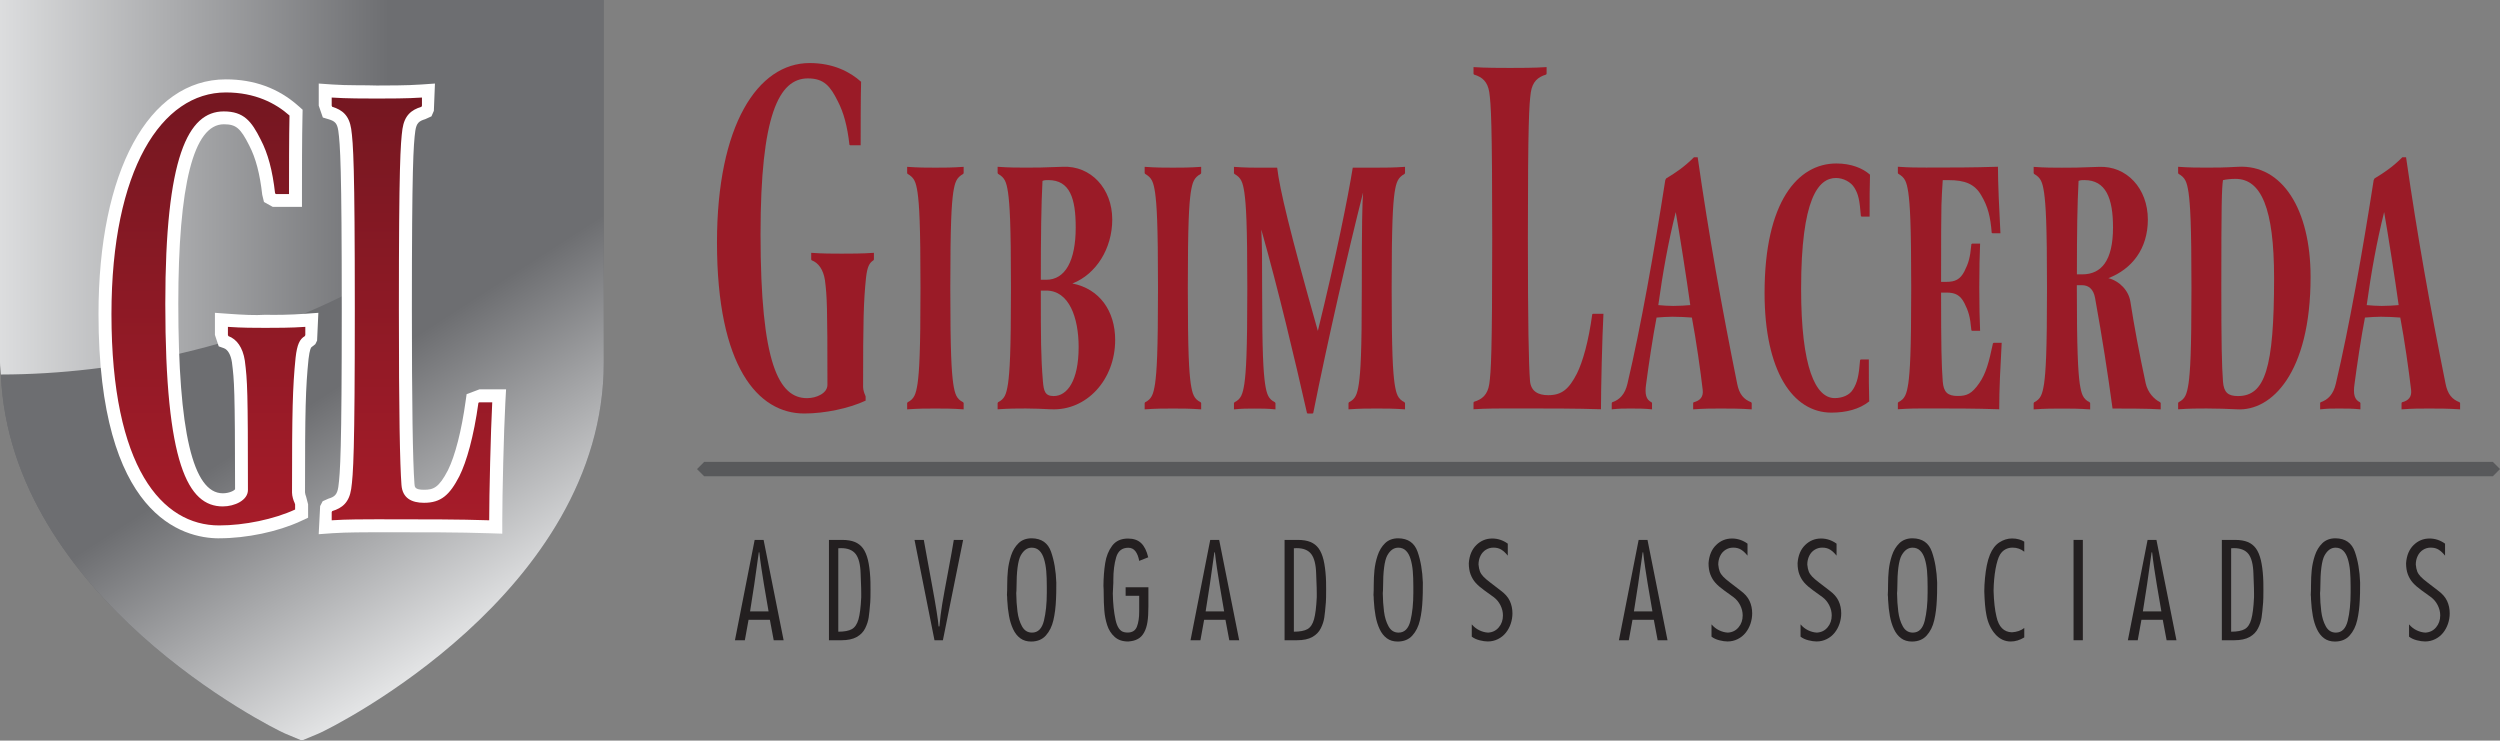 <svg xmlns="http://www.w3.org/2000/svg" xmlns:xlink="http://www.w3.org/1999/xlink" id="Camada_2" data-name="Camada 2" viewBox="0 0 573.34 169.85"><rect x="0" y="0" width="573.34" height="169.85" fill="#808080" stroke="none"/><defs><style>      .cls-1 {        fill: #58595b;      }      .cls-1, .cls-2, .cls-3, .cls-4, .cls-5, .cls-6, .cls-7, .cls-8 {        stroke-width: 0px;      }      .cls-2 {        fill: url(#linear-gradient);      }      .cls-3 {        fill: #231f20;      }      .cls-4 {        fill: url(#linear-gradient-2);      }      .cls-5 {        fill: url(#linear-gradient-3);      }      .cls-6 {        fill: #6d6e71;      }      .cls-7 {        fill: #9a1b27;      }      .cls-8 {        fill: #fff;      }    </style><linearGradient id="linear-gradient" x1="124.66" y1="137.53" x2="88.46" y2="81.48" gradientUnits="userSpaceOnUse"><stop offset="0" stop-color="#e6e7e8"></stop><stop offset="1" stop-color="#6d6e71"></stop></linearGradient><linearGradient id="linear-gradient-2" x1="-7.96" y1="42.95" x2="89.26" y2="42.95" xlink:href="#linear-gradient"></linearGradient><linearGradient id="linear-gradient-3" x1="69.23" y1="167.64" x2="69.23" y2="21.94" gradientUnits="userSpaceOnUse"><stop offset="0" stop-color="#be1e2d"></stop><stop offset="1" stop-color="#751721"></stop></linearGradient></defs><g id="Camada_1-2" data-name="Camada 1"><g><g><path class="cls-7" d="M189.76,88.26c0-18.38-.1-20.28-.57-24-.38-2.48-1.52-4-3.05-4.57l-.1-.19v-1.52c2.67.19,4.95.19,6.95.19s4.76,0,7.43-.19v1.52l-.1.19c-.95.57-1.43,1.52-1.71,4-.57,5.52-.67,9.9-.67,25.05,0,.67.29,1.52.48,1.9l.1.29v.95c-3.9,1.81-9.43,2.95-14.09,2.95-10.57,0-20-10.67-20-39.23,0-26.86,9.33-41.14,21.24-41.14,5.43,0,9.24,2,11.81,4.29-.1,4-.1,10.67-.1,14.57h-2.38l-.19-.1c-.48-4.29-1.33-7.43-2.67-10-1.71-3.43-3.14-5.24-6.86-5.24-6.67,0-10.86,8.48-10.86,35.71,0,29.71,4.19,37.62,10.67,37.62,2.19,0,4.67-1.14,4.67-3.05Z"></path><path class="cls-7" d="M218.61,87.97c.38,2.48.76,3.52,2.29,4.29l.1.19v1.43c-2.67-.19-4.48-.19-6.48-.19s-3.81,0-6.48.19v-1.43l.1-.19c1.52-.76,1.9-1.81,2.29-4.29.38-2.76.67-6.95.67-21.9s-.29-19.14-.67-21.9c-.38-2.48-.76-3.43-2.29-4.29l-.1-.19v-1.43c2.67.19,4.48.19,6.48.19s3.81,0,6.48-.19v1.43l-.1.19c-1.52.86-1.9,1.81-2.29,4.29-.38,2.76-.67,6.95-.67,21.9s.29,19.14.67,21.9Z"></path><path class="cls-7" d="M241.08,93.87c-2.1-.1-3.81-.19-5.81-.19s-3.81,0-6.48.19v-1.43l.1-.19c1.52-.76,1.9-1.81,2.29-4.29.38-2.76.67-6.95.67-21.9s-.29-19.14-.67-21.9c-.38-2.48-.76-3.43-2.29-4.29l-.1-.19v-1.43c2.67.19,4.48.19,6.48.19,2.38,0,3.71,0,8.48-.19,6.38-.29,11.33,4.95,11.33,12.09,0,6.67-3.71,12.57-9.14,14.67,6.29,1.24,9.81,6.38,9.81,12.95,0,9.14-6.57,16.28-14.67,15.9ZM238.7,64.16h1.24c4.38,0,6.76-4.38,6.76-12,0-6.67-1.33-10.86-6.29-10.86-.48,0-.95,0-1.33.19-.29,5.52-.38,12.57-.38,22.66ZM247.37,79.59c0-6.76-2.19-12.95-7.43-12.95h-1.24c0,11.05,0,15.05.48,20.86.19,2.19.48,3.33,2.48,3.33,3.05,0,5.71-3.43,5.71-11.24Z"></path><path class="cls-7" d="M273.08,87.97c.38,2.48.76,3.52,2.29,4.29l.1.19v1.43c-2.67-.19-4.48-.19-6.48-.19s-3.81,0-6.48.19v-1.43l.1-.19c1.52-.76,1.9-1.81,2.29-4.29.38-2.76.67-6.95.67-21.9s-.29-19.14-.67-21.9c-.38-2.48-.76-3.43-2.29-4.29l-.1-.19v-1.43c2.67.19,4.48.19,6.48.19s3.81,0,6.48-.19v1.43l-.1.19c-1.52.86-1.9,1.81-2.29,4.29-.38,2.76-.67,6.95-.67,21.9s.29,19.14.67,21.9Z"></path><path class="cls-7" d="M310.22,38.45h5.52c2,0,3.81,0,6.48-.19v1.43l-.1.19c-1.52.86-1.9,1.81-2.29,4.29-.38,2.76-.67,6.95-.67,21.9s.29,19.14.67,21.9c.38,2.48.76,3.52,2.29,4.29l.1.19v1.43c-2.67-.19-4.48-.19-6.48-.19s-3.81,0-6.48.19v-1.43l.09-.19c1.52-.76,1.91-1.81,2.29-4.29.38-2.76.67-6.95.67-21.9s.1-19.14.29-21.9c-3.33,13.14-8.09,33.81-11.43,50.57l-.19.1h-1.05l-.19-.1c-2.86-12.67-6.57-28.28-10.48-42.09.19,3.81.19,7.05.19,13.43,0,15.05.29,19.14.67,21.9.38,2.48.76,3.52,2.29,4.29l.1.19v1.43c-1.71-.19-3.24-.19-4.76-.19s-3.05,0-4.76.19v-1.43l.1-.19c1.52-.76,1.9-1.81,2.29-4.29.38-2.76.67-6.95.67-21.9s-.29-19.14-.67-21.9c-.38-2.48-.76-3.43-2.29-4.29l-.1-.19v-1.43c2.67.19,4.48.19,6.48.19h3.43c.57,4.86,2.86,14.57,9.33,37.43,4.19-17.05,6.95-30.85,8-37.43Z"></path><path class="cls-7" d="M350.88,87.3c.19,2.48,1.91,3.33,4.19,3.33,3.14,0,4.76-1.43,6.57-4.95,1.33-2.67,2.67-7.33,3.52-13.62l.19-.1h2.38c-.29,5.33-.57,17.24-.57,21.9-5.62-.19-11.71-.19-20.85-.19-2,0-5.71,0-8.38.19v-1.52l.1-.19c1.9-.57,3.14-1.62,3.52-4.1.38-2.76.67-6.76.67-33.43s-.29-30.66-.67-33.43c-.38-2.48-1.62-3.52-3.52-4.09l-.1-.19v-1.52c2.67.19,6.38.19,8.38.19s5.71,0,8.38-.19v1.52l-.1.19c-1.9.57-3.14,1.62-3.52,4.09-.38,2.76-.67,6.76-.67,33.43,0,19.62.19,28.85.48,32.66Z"></path><path class="cls-7" d="M401.73,92.45v1.43c-2.67-.19-5.14-.19-7.14-.19s-3.62,0-6.29.19v-1.43l.09-.19c1.52-.38,2.29-1.24,2.1-2.86-.48-4.19-1.52-11.52-2.48-16.57-1.24-.1-2.86-.19-4.48-.19-1.33,0-2.38.1-3.62.19-.86,4.38-1.9,11.43-2.38,15.14-.38,2.48,0,3.71,1.24,4.29l.1.19v1.43c-1.71-.19-3.43-.19-4.95-.19s-2.57,0-4.29.19v-1.43l.09-.19c1.71-.57,2.95-1.81,3.52-4.29,3.05-12.95,6.09-30.09,8.67-46.66l.19-.38c2.38-1.43,4.29-2.76,6.38-4.86h.86c2.57,17.9,5.52,34.38,9.05,51.9.48,2.48,1.52,3.62,3.24,4.29l.09.19ZM387.64,69.97c-.86-6.19-2.38-15.9-3.33-21.33-1.71,6.86-2.95,13.71-4,21.33,1.05.1,2.29.19,3.43.19,1.52,0,2.67-.1,3.9-.19Z"></path><path class="cls-7" d="M424.97,89.3c.95-1.52,1.33-3.05,1.62-6.76l.19-.1h1.81c0,3.9,0,7.24.09,9.62-2.29,1.81-5.33,2.57-8.67,2.57-8.86,0-15.33-9.52-15.33-27.43,0-20.95,7.62-29.71,16.47-29.71,3.33,0,6,1.05,7.71,2.57-.09,2.38-.09,5.71-.09,9.62h-1.81l-.19-.1c-.29-3.71-.57-5.05-1.52-6.57-.76-1.24-2.48-2.19-4.19-2.19-4,0-8,4.57-8,25.43,0,18.09,3.33,25.05,7.71,25.05,1.71,0,3.43-.67,4.19-2Z"></path><path class="cls-7" d="M458.2,38.26c0,3.62.29,9.9.57,15.24h-1.81l-.19-.1c-.29-3.71-.86-6-2.38-8.57-1.52-2.67-3.81-3.52-7.52-3.52h-1.33c-.29,5.52-.38,2.1-.38,23.33h1.24c2,0,3.14-.57,4.09-2.38.95-1.9,1.33-3.05,1.62-6.29l.19-.1h1.81c-.1,2.19-.19,5.81-.19,10s.09,7.81.19,10h-1.81l-.19-.1c-.29-3.24-.67-4.38-1.62-6.29-.95-1.81-2.09-2.38-4.09-2.38h-1.24c0,12.57.1,16.57.38,20.38.19,2.48,1.14,3.33,3.43,3.33,2.09,0,3.24-.48,4.95-2.95,1.52-2.19,2.19-4.67,3.14-9.14l.19-.1h1.81c-.29,5.33-.57,10.57-.57,15.24-5.62-.19-10.47-.19-16.76-.19-2,0-3.81,0-6.48.19v-1.43l.1-.19c1.52-.76,1.9-1.81,2.29-4.29.38-2.76.67-6.95.67-21.9s-.29-19.14-.67-21.9c-.38-2.48-.76-3.43-2.29-4.29l-.1-.19v-1.43c2.67.19,4.48.19,6.48.19,5.9,0,10.57,0,16.47-.19Z"></path><path class="cls-7" d="M495.53,92.45v1.43c-2.67-.19-8.76-.19-11.05-.19-1.05-7.81-2.38-16.38-4-25.33-.38-2.19-1.62-2.95-2.95-2.95h-1.24c0,14.95.29,19.81.67,22.57.38,2.48.76,3.52,2.29,4.29l.1.19v1.43c-2.67-.19-4.48-.19-6.48-.19s-3.81,0-6.48.19v-1.43l.1-.19c1.52-.76,1.9-1.81,2.29-4.29.38-2.76.67-6.95.67-21.9s-.29-19.14-.67-21.9c-.38-2.48-.76-3.43-2.29-4.29l-.1-.19v-1.43c2.67.19,4.48.19,6.48.19,2.38,0,3.71,0,8.47-.19,6.38-.29,11.24,4.95,11.24,12.09,0,6.67-3.62,11.33-9.05,13.43,2.57.67,4.67,2.86,5.05,5.43.86,5.52,2,11.71,3.52,18.76.48,2,1.81,3.52,3.33,4.29l.09.19ZM476.3,62.92h1.24c4.38,0,7.05-3.14,7.05-10.76,0-6.67-1.62-10.86-6.57-10.86-.48,0-.95,0-1.33.19-.29,5.52-.38,11.33-.38,21.43Z"></path><path class="cls-7" d="M513.05,93.87c-2.48-.1-4.1-.19-7.05-.19-2,0-3.81,0-6.48.19v-1.43l.1-.19c1.52-.76,1.9-1.81,2.29-4.29.38-2.76.67-6.95.67-21.9s-.29-19.14-.67-21.9c-.38-2.48-.76-3.43-2.29-4.29l-.1-.19v-1.43c2.67.19,4.48.19,6.48.19,2.48,0,3.81,0,7.24-.19,10.19-.57,16.66,9.81,16.66,25.24,0,22.19-9.05,30.85-16.86,30.38ZM521.53,63.78c0-16-2.95-22.76-8.86-22.76-.95,0-2.1.1-2.86.29-.29,2-.38,5.43-.38,24.76,0,12.57.1,17.62.38,21.43.19,2.48,1.14,3.33,3.43,3.33,6.19,0,8.29-6.29,8.29-27.05Z"></path><path class="cls-7" d="M564.19,92.45v1.43c-2.67-.19-5.14-.19-7.14-.19s-3.62,0-6.29.19v-1.43l.09-.19c1.52-.38,2.29-1.24,2.1-2.86-.48-4.19-1.52-11.52-2.48-16.57-1.24-.1-2.86-.19-4.48-.19-1.33,0-2.38.1-3.62.19-.86,4.38-1.9,11.43-2.38,15.14-.38,2.48,0,3.71,1.24,4.29l.1.19v1.43c-1.71-.19-3.43-.19-4.95-.19s-2.57,0-4.29.19v-1.43l.09-.19c1.71-.57,2.95-1.81,3.52-4.29,3.05-12.95,6.09-30.09,8.67-46.66l.19-.38c2.38-1.43,4.29-2.76,6.38-4.86h.86c2.57,17.9,5.52,34.38,9.05,51.9.48,2.48,1.52,3.62,3.24,4.29l.09.19ZM550.1,69.97c-.86-6.19-2.38-15.9-3.33-21.33-1.71,6.86-2.95,13.71-4,21.33,1.05.1,2.29.19,3.43.19,1.52,0,2.67-.1,3.9-.19Z"></path></g><g><path class="cls-3" d="M175.12,123.82l4.59,23.01h-2.27l-.88-4.69h-4.89l-.85,4.69h-2.27l4.52-23.01h2.04ZM172.01,140.21h4.25c-.26-1.51-.45-2.65-.59-3.44-.13-.78-.3-1.72-.48-2.82-.19-1.1-.38-2.3-.57-3.61-.19-1.3-.36-2.52-.48-3.67h-.12c-.71,5.23-1.37,9.74-2,13.53Z"></path><path class="cls-3" d="M190.12,123.82h3.02c1.17,0,2.14.16,2.91.48.77.32,1.4.81,1.88,1.48.48.66.85,1.54,1.12,2.64.26,1.1.44,2.42.53,3.97.04.49.06,1.45.06,2.88s-.02,2.33-.06,2.86c-.12,1.51-.24,2.67-.36,3.48-.12.81-.39,1.63-.8,2.47-.41.84-1.06,1.51-1.94,2-.88.5-2.06.75-3.54.75h-2.83v-23.01ZM192.25,125.74v19.13c1.39,0,2.43-.2,3.12-.59.69-.39,1.19-1.14,1.51-2.24.31-1.1.52-2.78.63-5.04v-.98c0-.75-.02-1.62-.07-2.63-.04-1.01-.07-1.64-.07-1.88-.06-2.07-.44-3.55-1.13-4.45-.7-.9-1.81-1.35-3.35-1.35-.28,0-.49,0-.64.03Z"></path><path class="cls-3" d="M218.75,123.82h2.13l-4.64,23.01h-1.93l-4.58-23.01h2.13c.02.11.26,1.42.71,3.93.45,2.51.87,4.78,1.25,6.83.38,2.04.7,3.9.97,5.59.27,1.68.42,2.85.46,3.49h.19c.15-1.76.37-3.48.65-5.17.28-1.69.74-4.18,1.36-7.47.62-3.29,1.05-5.69,1.29-7.2Z"></path><path class="cls-3" d="M230.99,137.51c0-.47-.02-.82-.06-1.06.04-.6.06-1.39.06-2.38,0-1.12.05-2.23.16-3.31s.35-2.2.72-3.35c.38-1.15.95-2.09,1.72-2.84s1.78-1.12,3.02-1.12c2.24.03,3.72,1.06,4.43,3.08.71,2.02,1.12,4.37,1.21,7.06,0,1.92-.02,3.21-.07,3.87-.07,1.77-.27,3.36-.6,4.78-.33,1.42-.9,2.58-1.73,3.5-.82.92-1.94,1.38-3.36,1.39-.98,0-1.82-.25-2.5-.75-.68-.5-1.23-1.2-1.65-2.1-.42-.9-.73-1.9-.93-3-.2-1.09-.35-2.35-.42-3.77ZM240.07,134.55c0-1.39-.04-2.59-.13-3.61-.09-1.01-.26-1.93-.51-2.75s-.6-1.46-1.07-1.91c-.46-.45-1.04-.68-1.74-.68-1.03,0-1.86.59-2.52,1.77-.65,1.18-.98,3.68-.98,7.51,0,.45-.02.83-.06,1.13.02,1.5.11,2.91.28,4.22.16,1.31.51,2.45,1.04,3.41.53.96,1.29,1.44,2.3,1.44,1.37,0,2.28-.91,2.73-2.73.44-1.82.66-3.96.66-6.43v-1.37Z"></path><path class="cls-3" d="M258.12,134.68h5.25v4.4c0,1.46-.07,2.66-.22,3.59-.15.93-.4,1.73-.77,2.39-.36.66-.84,1.16-1.43,1.48-.59.33-1.33.52-2.21.58-1.3,0-2.34-.35-3.12-1.07-.79-.71-1.35-1.6-1.7-2.68-.35-1.08-.57-2.21-.66-3.38-.09-1.18-.14-2.42-.14-3.73,0-.78-.02-1.42-.06-1.89.02-1.92.15-3.66.4-5.22.24-1.56.78-2.89,1.6-3.99.83-1.1,2.03-1.65,3.63-1.65,1.29,0,2.3.35,3.03,1.06.73.7,1.26,1.78,1.61,3.24l-2.07.82c-.16-.91-.44-1.64-.85-2.19-.41-.55-.96-.82-1.65-.82-1.42,0-2.35.73-2.78,2.19-.43,1.46-.65,3.19-.65,5.19v.7c0-.12-.04.7-.12,2.45.04,2.27.25,4.26.62,5.97.37,1.72,1.04,2.67,2,2.86.28.06.53.09.76.09,1.08,0,1.8-.45,2.15-1.36.35-.9.52-2.05.52-3.43v-3.64h-3.11v-1.95Z"></path><path class="cls-3" d="M279.6,123.82l4.59,23.01h-2.27l-.88-4.69h-4.89l-.85,4.69h-2.27l4.52-23.01h2.04ZM276.49,140.21h4.25c-.26-1.51-.45-2.65-.59-3.44-.13-.78-.3-1.72-.48-2.82-.19-1.1-.38-2.3-.57-3.61-.19-1.3-.36-2.52-.48-3.67h-.12c-.71,5.23-1.37,9.74-2,13.53Z"></path><path class="cls-3" d="M294.6,123.82h3.03c1.17,0,2.14.16,2.91.48.77.32,1.4.81,1.88,1.48.48.66.85,1.54,1.12,2.64.26,1.1.44,2.42.53,3.97.04.49.06,1.45.06,2.88s-.02,2.33-.06,2.86c-.12,1.51-.24,2.67-.36,3.48-.12.81-.38,1.63-.8,2.47-.41.84-1.06,1.51-1.94,2-.88.5-2.06.75-3.54.75h-2.83v-23.01ZM296.73,125.74v19.13c1.39,0,2.43-.2,3.12-.59.69-.39,1.19-1.14,1.5-2.24.31-1.1.52-2.78.63-5.04v-.98c0-.75-.02-1.62-.07-2.63-.04-1.01-.07-1.64-.07-1.88-.06-2.07-.44-3.55-1.13-4.45-.7-.9-1.81-1.35-3.35-1.35-.28,0-.49,0-.64.03Z"></path><path class="cls-3" d="M315.05,137.51c0-.47-.02-.82-.06-1.06.04-.6.06-1.39.06-2.38,0-1.12.05-2.23.16-3.31s.34-2.2.72-3.35c.38-1.15.95-2.09,1.72-2.84.77-.74,1.78-1.12,3.02-1.12,2.25.03,3.72,1.06,4.43,3.08.71,2.02,1.11,4.37,1.21,7.06,0,1.92-.02,3.21-.07,3.87-.07,1.77-.27,3.36-.6,4.78-.33,1.42-.9,2.58-1.73,3.5-.82.92-1.95,1.38-3.36,1.39-.99,0-1.82-.25-2.5-.75-.68-.5-1.23-1.2-1.65-2.1-.42-.9-.73-1.9-.93-3-.2-1.09-.35-2.35-.42-3.77ZM324.13,134.55c0-1.39-.04-2.59-.13-3.61-.09-1.01-.26-1.93-.51-2.75-.25-.82-.6-1.46-1.07-1.91-.46-.45-1.04-.68-1.74-.68-1.03,0-1.86.59-2.52,1.77-.65,1.18-.98,3.68-.98,7.51,0,.45-.02.83-.06,1.13.02,1.5.11,2.91.28,4.22.16,1.31.51,2.45,1.04,3.41.53.96,1.29,1.44,2.3,1.44,1.37,0,2.28-.91,2.73-2.73.44-1.82.66-3.96.66-6.43v-1.37Z"></path><path class="cls-3" d="M337.53,146.01v-2.82c.5.59,1.08,1.04,1.74,1.36.67.32,1.34.5,2.01.53,1.01-.06,1.83-.46,2.46-1.22.63-.75.94-1.66.94-2.72,0-.8-.19-1.57-.57-2.33-.38-.76-.9-1.39-1.58-1.89-.66-.48-1.4-1.01-2.2-1.59-.8-.58-1.44-1.14-1.92-1.68-.48-.54-.86-1.17-1.14-1.9-.28-.73-.42-1.59-.42-2.59.13-1.78.71-3.17,1.74-4.17,1.03-1,2.24-1.49,3.64-1.49,1.27,0,2.46.39,3.56,1.18v2.75c-.47-.59-.95-1.04-1.45-1.36s-1.1-.48-1.82-.48c-.66,0-1.25.17-1.77.5-.53.33-.94.8-1.23,1.4-.29.6-.44,1.26-.44,1.98.06.65.17,1.17.33,1.58.16.41.42.8.78,1.18.36.38.88.83,1.58,1.36.7.53,1.49,1.14,2.38,1.83.99.72,1.69,1.51,2.1,2.39.41.88.61,1.83.61,2.86,0,.8-.13,1.58-.39,2.36-.26.78-.64,1.48-1.13,2.09-.49.61-1.09,1.1-1.81,1.45-.72.36-1.49.54-2.32.54-.55,0-1.17-.09-1.88-.27-.71-.18-1.31-.46-1.82-.85Z"></path><path class="cls-3" d="M377.83,123.82l4.59,23.01h-2.26l-.88-4.69h-4.89l-.85,4.69h-2.26l4.52-23.01h2.04ZM374.71,140.21h4.25c-.26-1.51-.45-2.65-.59-3.44-.13-.78-.29-1.72-.48-2.82-.19-1.1-.38-2.3-.57-3.61-.19-1.3-.36-2.52-.48-3.67h-.12c-.71,5.23-1.37,9.74-2,13.53Z"></path><path class="cls-3" d="M392.51,146.01v-2.82c.5.59,1.08,1.04,1.74,1.36.67.32,1.34.5,2.01.53,1.01-.06,1.83-.46,2.46-1.22.63-.75.94-1.66.94-2.72,0-.8-.19-1.57-.57-2.33-.38-.76-.9-1.39-1.58-1.89-.66-.48-1.4-1.01-2.2-1.59-.8-.58-1.44-1.14-1.92-1.68-.48-.54-.86-1.17-1.14-1.9-.28-.73-.42-1.59-.42-2.59.13-1.78.71-3.17,1.74-4.17,1.03-1,2.24-1.49,3.64-1.49,1.27,0,2.46.39,3.56,1.18v2.75c-.47-.59-.95-1.04-1.45-1.36s-1.1-.48-1.82-.48c-.66,0-1.25.17-1.77.5-.53.33-.94.8-1.23,1.4-.29.6-.44,1.26-.44,1.98.06.65.17,1.17.33,1.58.16.41.42.8.78,1.18.36.38.88.83,1.58,1.36.7.53,1.49,1.14,2.38,1.83.99.72,1.69,1.51,2.1,2.39s.61,1.83.61,2.86c0,.8-.13,1.58-.39,2.36-.26.78-.64,1.48-1.13,2.09-.49.61-1.09,1.1-1.81,1.45-.72.36-1.49.54-2.32.54-.55,0-1.17-.09-1.88-.27-.71-.18-1.31-.46-1.82-.85Z"></path><path class="cls-3" d="M412.93,146.01v-2.82c.5.59,1.08,1.04,1.74,1.36.67.32,1.34.5,2.01.53,1.01-.06,1.83-.46,2.46-1.22.63-.75.94-1.66.94-2.72,0-.8-.19-1.57-.57-2.33-.38-.76-.9-1.39-1.58-1.89-.66-.48-1.4-1.01-2.2-1.59-.8-.58-1.44-1.14-1.92-1.68-.48-.54-.86-1.17-1.14-1.9-.28-.73-.42-1.59-.42-2.59.13-1.78.71-3.17,1.74-4.17,1.03-1,2.24-1.49,3.64-1.49,1.27,0,2.46.39,3.56,1.18v2.75c-.47-.59-.95-1.04-1.45-1.36-.5-.32-1.1-.48-1.82-.48-.66,0-1.25.17-1.77.5-.53.33-.94.8-1.23,1.4-.29.6-.44,1.26-.44,1.98.06.65.17,1.17.33,1.58.16.41.42.8.78,1.18.36.38.88.83,1.58,1.36.7.53,1.49,1.14,2.38,1.83.99.72,1.69,1.51,2.1,2.39s.61,1.83.61,2.86c0,.8-.13,1.58-.39,2.36-.26.78-.64,1.48-1.13,2.09-.49.61-1.09,1.1-1.81,1.45-.72.36-1.49.54-2.32.54-.55,0-1.17-.09-1.88-.27-.71-.18-1.31-.46-1.82-.85Z"></path><path class="cls-3" d="M433,137.51c0-.47-.02-.82-.06-1.06.04-.6.06-1.39.06-2.38,0-1.12.05-2.23.16-3.31s.34-2.2.72-3.35.95-2.09,1.72-2.84c.77-.74,1.78-1.12,3.02-1.12,2.25.03,3.72,1.06,4.43,3.08.71,2.02,1.11,4.37,1.21,7.06,0,1.92-.02,3.21-.07,3.87-.07,1.77-.27,3.36-.6,4.78-.33,1.42-.9,2.58-1.73,3.5-.82.92-1.95,1.38-3.36,1.39-.99,0-1.82-.25-2.5-.75-.68-.5-1.23-1.2-1.65-2.1-.42-.9-.73-1.9-.93-3-.2-1.09-.35-2.35-.42-3.77ZM442.07,134.55c0-1.39-.04-2.59-.13-3.61-.09-1.01-.26-1.93-.51-2.75-.25-.82-.6-1.46-1.07-1.91-.46-.45-1.04-.68-1.74-.68-1.03,0-1.86.59-2.52,1.77-.65,1.18-.98,3.68-.98,7.51,0,.45-.02.83-.06,1.13.02,1.5.11,2.91.28,4.22.16,1.31.51,2.45,1.04,3.41.53.96,1.29,1.44,2.3,1.44,1.37,0,2.28-.91,2.73-2.73.44-1.82.66-3.96.66-6.43v-1.37Z"></path><path class="cls-3" d="M464.24,144.02v2.16c-1.03.63-2.07.94-3.11.94-1.38,0-2.57-.57-3.57-1.71-1-1.14-1.67-2.59-2-4.36-.26-1.28-.42-3.09-.49-5.44,0-.95.06-1.96.16-3.03.1-1.07.24-2.05.42-2.94.18-.89.42-1.71.72-2.45.53-1.28,1.25-2.22,2.17-2.81.92-.59,1.88-.89,2.9-.89.59,0,1.12.07,1.61.21.49.14.88.31,1.19.52v2.31c-.77-.63-1.66-.94-2.68-.94-.6,0-1.14.13-1.63.39-.49.26-.91.66-1.24,1.19-.42.7-.76,1.8-1.04,3.32-.27,1.52-.42,3.18-.45,4.99.07,2.43.29,4.41.67,5.97.51,2.31,1.68,3.5,3.52,3.56,1.16-.07,2.12-.4,2.86-1Z"></path><path class="cls-3" d="M477.67,123.82v23.01h-2.13v-23.01h2.13Z"></path><path class="cls-3" d="M494.55,123.82l4.59,23.01h-2.26l-.88-4.69h-4.89l-.85,4.69h-2.26l4.52-23.01h2.04ZM491.43,140.21h4.25c-.26-1.51-.45-2.65-.59-3.44-.13-.78-.29-1.72-.48-2.82-.19-1.1-.38-2.3-.57-3.61-.19-1.3-.36-2.52-.48-3.67h-.12c-.71,5.23-1.37,9.74-2,13.53Z"></path><path class="cls-3" d="M509.55,123.82h3.03c1.17,0,2.14.16,2.91.48.77.32,1.4.81,1.88,1.48.48.66.85,1.54,1.12,2.64.26,1.1.44,2.42.53,3.97.04.49.06,1.45.06,2.88s-.02,2.33-.06,2.86c-.12,1.51-.24,2.67-.36,3.48-.12.81-.38,1.63-.8,2.47-.41.84-1.06,1.51-1.94,2-.88.5-2.06.75-3.54.75h-2.83v-23.01ZM511.68,125.74v19.13c1.39,0,2.43-.2,3.12-.59.69-.39,1.19-1.14,1.5-2.24.31-1.1.52-2.78.63-5.04v-.98c0-.75-.02-1.62-.07-2.63-.04-1.01-.07-1.64-.07-1.88-.06-2.07-.44-3.55-1.13-4.45-.7-.9-1.81-1.35-3.35-1.35-.28,0-.49,0-.64.03Z"></path><path class="cls-3" d="M530,137.51c0-.47-.02-.82-.06-1.06.04-.6.06-1.39.06-2.38,0-1.12.05-2.23.16-3.31s.34-2.2.72-3.35c.38-1.15.95-2.09,1.72-2.84.77-.74,1.78-1.12,3.02-1.12,2.25.03,3.72,1.06,4.43,3.08.71,2.02,1.11,4.37,1.21,7.06,0,1.92-.02,3.21-.07,3.87-.07,1.77-.27,3.36-.6,4.78-.33,1.42-.9,2.58-1.73,3.5-.82.92-1.95,1.38-3.36,1.39-.99,0-1.82-.25-2.5-.75-.68-.5-1.23-1.2-1.65-2.1-.42-.9-.73-1.9-.93-3-.2-1.09-.35-2.35-.42-3.77ZM539.08,134.55c0-1.39-.04-2.59-.13-3.61-.09-1.01-.26-1.93-.51-2.75-.25-.82-.6-1.46-1.07-1.91-.46-.45-1.04-.68-1.74-.68-1.03,0-1.86.59-2.52,1.77-.65,1.18-.98,3.68-.98,7.51,0,.45-.02.83-.06,1.13.02,1.5.11,2.91.28,4.22.16,1.31.51,2.45,1.04,3.41.53.96,1.29,1.44,2.3,1.44,1.37,0,2.28-.91,2.73-2.73.44-1.82.66-3.96.66-6.43v-1.37Z"></path><path class="cls-3" d="M552.48,146.01v-2.82c.5.59,1.08,1.04,1.74,1.36.67.32,1.34.5,2.01.53,1.01-.06,1.83-.46,2.46-1.22.63-.75.94-1.66.94-2.72,0-.8-.19-1.57-.57-2.33-.38-.76-.9-1.39-1.58-1.89-.66-.48-1.4-1.01-2.2-1.59-.8-.58-1.44-1.14-1.92-1.68-.48-.54-.86-1.17-1.14-1.9-.28-.73-.42-1.59-.42-2.59.13-1.78.71-3.17,1.74-4.17,1.03-1,2.24-1.49,3.64-1.49,1.27,0,2.46.39,3.56,1.18v2.75c-.47-.59-.95-1.04-1.45-1.36-.5-.32-1.1-.48-1.82-.48-.66,0-1.25.17-1.77.5-.53.33-.94.8-1.23,1.4-.29.6-.44,1.26-.44,1.98.06.65.17,1.17.33,1.58.16.41.42.8.78,1.18.36.38.88.83,1.58,1.36.7.53,1.49,1.14,2.38,1.83.99.72,1.69,1.51,2.1,2.39s.61,1.83.61,2.86c0,.8-.13,1.58-.39,2.36-.26.78-.64,1.48-1.13,2.09-.49.61-1.09,1.1-1.81,1.45-.72.36-1.49.54-2.32.54-.55,0-1.17-.09-1.88-.27-.71-.18-1.31-.46-1.82-.85Z"></path></g><polygon class="cls-1" points="571.69 105.92 564.45 105.92 181.42 105.92 161.5 105.92 159.85 107.58 161.5 109.23 181.42 109.23 564.45 109.23 571.69 109.23 573.34 107.57 571.69 105.92"></polygon><path class="cls-6" d="M0,0v83.14c0,.94.16,1.82.2,2.75,2.14,51.11,62.14,81.05,65.15,82.33l3.87,1.62,3.88-1.62c3.07-1.3,65.36-32.26,65.36-85.08V0H0Z"></path><path class="cls-2" d="M.2,85.89c2.14,51.11,62.14,81.05,65.15,82.33l3.87,1.62,3.88-1.62c3.07-1.3,65.36-32.26,65.36-85.08V0C122.21,60.07,53.69,85.83.2,85.89Z"></path><path class="cls-4" d="M138.46,0H0v83.14c0,.94.16,1.82.2,2.75,53.49-.06,122.01-25.82,138.25-85.89Z"></path><path class="cls-8" d="M50.27,123.46c-8.32,0-27.68-5.02-27.68-51.44,0-32.69,11.46-53.82,29.21-53.82,6.47,0,12.04,2.03,16.57,6.05l1.03.91-.03,1.38c-.12,4.92-.12,13.13-.12,17.94v2.97h-6.69l-2.02-1.12-.4-1.66c-.54-4.82-1.48-8.41-2.98-11.3-2.01-4-3.04-4.87-5.83-4.87-6.93,0-10.44,13.85-10.44,41.15,0,29.26,3.34,43.48,10.2,43.48,1.47,0,2.64-.61,2.82-.94-.03-22.93-.17-24.82-.72-29.12-.26-1.69-.93-2.88-1.83-3.21l-1.2-.43-.87-2.62v-5.07l3.18.23c3.21.23,6.06.38,8.39.22,2.28.06,5.74.01,8.97-.22l3.18-.23-.29,6.37-.4.82-.91.71c-.08.07-.39.48-.65,2.69-.67,6.53-.81,11.68-.81,30.6,0,.22.16.77.26.99l.45,1.74v3.07l-1.72.8c-5.21,2.41-12.37,3.92-18.67,3.92ZM57.77,78.15c.58,1.08,1.06,2.43,1.32,4.12.63,4.9.74,7.56.74,30.11,0,1.8-.81,3.29-2.08,4.4,2.29-.43,4.54-1.02,6.53-1.76-.17-.65-.29-1.39-.29-2.07,0-19.16.14-24.43.84-31.25.16-1.33.37-2.53.73-3.58-2.99.08-5.21.07-7.81.02ZM41.49,28.13c-8.1,6.97-12.96,22.69-12.96,43.89,0,23.05,5.32,38.58,14.56,43.66-5.71-6.08-8.15-20.6-8.15-46.01,0-21.26,2.04-34.68,6.55-41.53ZM58.95,25.4c1.48,1.45,2.53,3.32,3.52,5.28.31.6.6,1.22.87,1.85.02-1.66.03-3.25.05-4.67-1.36-1.04-2.84-1.86-4.44-2.47ZM73.09,122.5l.33-6.44.58-1.11,1.32-.59c1.38-.41,2-.88,2.27-2.68.44-3.22.79-8.29.79-40.84s-.35-37.64-.8-40.89c-.26-1.73-.82-2.19-2.25-2.61l-1.29-.39-.94-2.72v-5.07l3.18.22c3.22.24,7.74.13,10.14.23,2.39-.01,6.92.01,10.15-.23l3.18-.22-.25,6.26-.55,1.26-1.43.65c-1.44.43-2,.9-2.27,2.65-.44,3.24-.79,8.34-.79,40.85,0,21.77.2,34.89.59,40.12.05.77.1,1.37,2.21,1.37s3.39-.44,5.48-4.5c1.63-3.29,3.12-9.08,4.05-15.86l.22-1.56,2.97-1.12h6.08l-.17,3.14c-.35,6.49-.7,21.12-.7,26.89v3.08l-3.08-.1c-6.92-.23-14.42-.23-25.67-.23-2.27.02-6.91,0-10.14.22l-3.18.23ZM103.84,116.16c1.88.02,3.67.05,5.4.09.02-2.54.09-5.73.17-9.02-.43,1.23-.9,2.33-1.37,3.29-1.21,2.33-2.49,4.28-4.19,5.64ZM82.29,25.55c.58,1.01.97,2.19,1.18,3.54.51,3.65.86,8.75.86,41.75s-.35,38.1-.85,41.7c-.21,1.37-.6,2.56-1.18,3.58,4.01-.05,6.35-.02,8.82-.02-1.16-1.16-1.87-2.75-2.02-4.7-.4-5.38-.6-18.66-.6-40.57,0-32.95.35-38.08.86-41.7.21-1.38.6-2.57,1.19-3.59-3.17.03-5.07.03-8.25,0Z"></path><path class="cls-5" d="M52.27,74.95v1.88l.11.25c1.9.69,3.3,2.58,3.77,5.63.59,4.61.71,6.96.71,29.67,0,2.36-3.06,3.76-5.77,3.76-8,0-13.18-9.76-13.18-46.46,0-33.66,5.18-44.13,13.41-44.13,4.59,0,6.36,2.24,8.47,6.47,1.65,3.16,2.71,7.05,3.3,12.35l.24.13h2.95c0-4.83,0-13.07.11-18.01-3.18-2.82-7.89-5.29-14.59-5.29-14.71,0-26.24,17.65-26.24,50.84,0,35.29,11.64,48.46,24.7,48.46,5.77,0,12.59-1.41,17.42-3.65v-1.17l-.12-.36c-.24-.46-.59-1.54-.59-2.36,0-18.7.13-24.1.82-30.94.35-3.05.94-4.24,2.11-4.93l.12-.25v-1.88c-3.3.23-6.71.23-9.17.23s-5.3,0-8.6-.23ZM109.95,92.26l-.23.12c-1.07,7.76-2.72,13.52-4.36,16.81-2.24,4.36-4.24,6.12-8.12,6.12-2.83,0-4.95-1.05-5.17-4.12-.35-4.69-.59-16.11-.59-40.34,0-32.94.36-37.89.82-41.3.47-3.06,2-4.35,4.36-5.06l.11-.25v-1.87c-3.3.23-7.89.23-10.35.23s-7.06,0-10.35-.23v1.87l.12.25c2.35.71,3.88,2,4.35,5.06.48,3.41.83,8.35.83,41.3s-.35,37.88-.83,41.29c-.47,3.06-2,4.36-4.35,5.07l-.12.23v1.88c3.29-.23,7.88-.23,10.35-.23,11.3,0,18.83,0,25.77.23,0-5.76.35-20.46.7-27.05h-2.94Z"></path></g></g></svg>